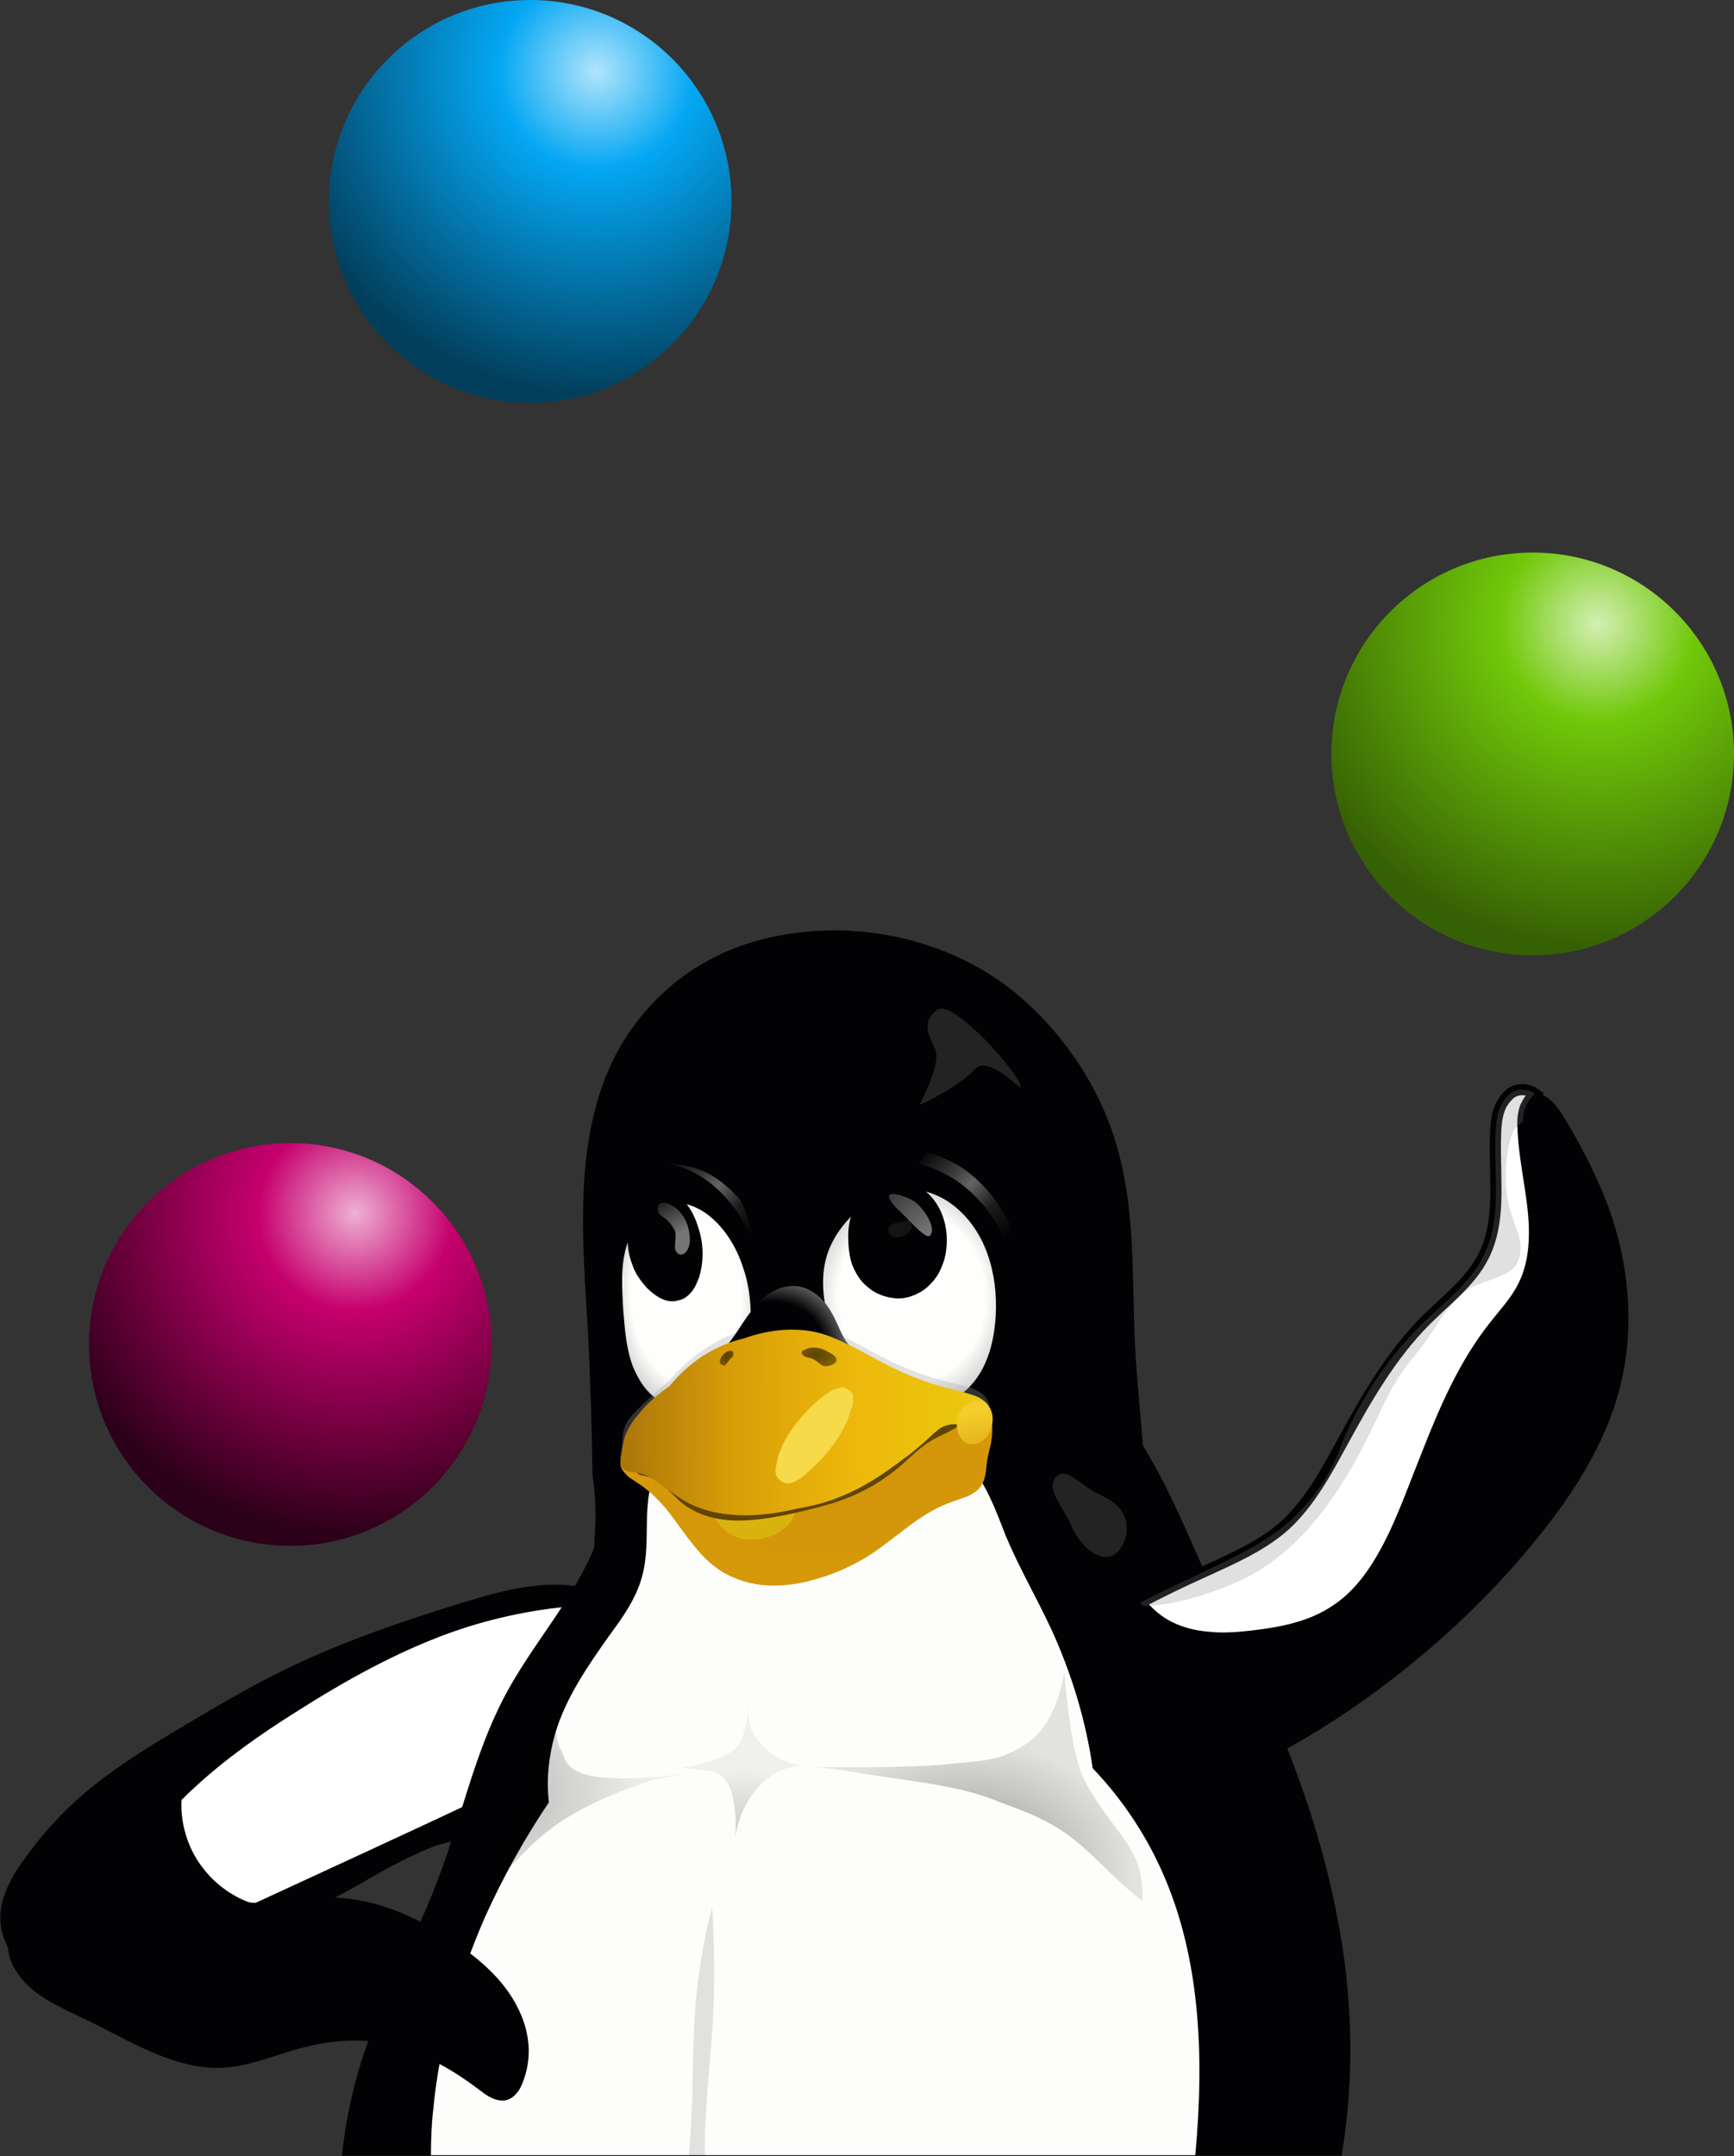 <svg version="1.1" id="Layer_1" xmlns="http://www.w3.org/2000/svg" xmlns:xlink="http://www.w3.org/1999/xlink" x="0" y="0" width="305.8" height="380.1" viewBox="0 0 305.8 380.1" xml:space="preserve"><rect x="0" y="0" width="305.8" height="380.1" fill="#333333" stroke="none"/><style>.st3{fill:#020204}.st12{fill:#232323}.st23{opacity:.8;enable-background:new}</style><g transform="translate(1186 -681.1)"><radialGradient id="path9485_1_" cx="-1613.034" cy="-64.252" r="98.352" gradientTransform="matrix(.58 0 0 .58 31.292 828.372)" gradientUnits="userSpaceOnUse"><stop offset="0" stop-color="#d3efb3"/><stop offset=".3" stop-color="#70c809"/><stop offset="1" stop-color="#366004"/></radialGradient><path id="path9485" d="M-880.2 814c0 19.6-15.9 35.5-35.5 35.5s-35.5-15.9-35.5-35.5 15.9-35.5 35.5-35.5 35.5 15.9 35.5 35.5z" fill="url(#path9485_1_)"/></g><g transform="translate(1186 -681.1)"><radialGradient id="path9495_1_" cx="-1762.591" cy="-147.077" r="98.353" gradientTransform="translate(-58.516 779.031) scale(.58)" gradientUnits="userSpaceOnUse"><stop offset="0" stop-color="#b1e4fc"/><stop offset=".3" stop-color="#04a7f3"/><stop offset="1" stop-color="#023f5c"/></radialGradient><path id="path9495" d="M-1057 716.6c0 19.6-15.9 35.5-35.5 35.5s-35.5-15.9-35.5-35.5 15.9-35.5 35.5-35.5 35.5 15.9 35.5 35.5z" fill="url(#path9495_1_)"/></g><g transform="translate(1186 -681.1)"><radialGradient id="path9505_1_" cx="-1798.75" cy="23.788" r="98.352" gradientTransform="matrix(.58 0 0 .58 -80.106 881.183)" gradientUnits="userSpaceOnUse"><stop offset="0" stop-color="#eeb0d3"/><stop offset=".3" stop-color="#c6006e"/><stop offset="1" stop-color="#2b0018"/></radialGradient><path id="path9505" d="M-1099.3 918.1c0 19.6-15.9 35.5-35.5 35.5s-35.5-15.9-35.5-35.5 15.9-35.5 35.5-35.5 35.5 15.9 35.5 35.5z" fill="url(#path9505_1_)"/></g><g transform="translate(617.3 -146.7)"><path id="path9515" class="st3" d="M-546.2 474.6c-5.6 2.8-10.8 6.3-16.4 8.8-5.7 2.5-12.1 4.1-18.1 2.6-2.6-.7-5.1-1.9-7.9-2.1-1.4-.1-2.7.1-4 .7-1.2.6-2.2 1.7-2.6 3-.3 1-.2 2-.2 3.1 0 2.9-.8 5.9-2.8 8-1 1.1-2.4 2-3.9 2.3-1.7.3-3.5-.3-5-1.2-1.5-.9-2.7-2.2-3.9-3.4-1.4-1.5-2.8-3.1-4-4.8-1.1-1.8-2-3.7-2.2-5.8-.2-2 .2-4 1-5.9s1.8-3.6 3-5.2c3.5-5 7.7-9.5 12.5-13.3 4.9-3.9 10.3-7.2 15.7-10.4 6.2-3.7 12.3-7.3 18.8-10.4 9.8-4.7 20.1-8.2 30.5-11.4 6.9-2.1 14.1-4.1 21.2-2.7 2.9.6 5.7 1.8 8.1 3.4 5.6 3.9 9.2 10.5 9.3 17.3 0 2.1-.3 4.3-1.1 6.3s-2.1 3.8-3.9 5c-1.6 1.1-3.4 1.7-5.3 2.1s-3.8.6-5.6 1c-4.8 1-9.3 3.2-13.8 5.2-6.5 2.6-13.2 4.7-19.4 7.8z"/><path class="st3" d="M-515.5 433c-.1-1.6-2.3-1.8-3.3-1-.8.7-1.6 2.9-.9 3.8 1.1 1.4 4.4-.7 4.2-2.8z" id="path9517"/><path id="path9519" d="M-550.7 473.3c-9.5 3.6-18.5 8.6-26.6 14.7-4.1.1-8.1-1.8-10.6-5s-3.3-7.6-2.1-11.5c1.2-3.9 4-7 7-9.7 5.4-5 11.5-9.3 17.7-13.2 8.8-5.6 17.9-10.7 27.7-14.2 7.4-2.6 15.2-4.2 23.1-4.7-3.3 7-6.7 13.9-10.3 20.7-3.2 6.1-6.5 12.2-9.9 18.2-5.4 1.1-10.8 2.7-16 4.7h0z" fill="#fff" stroke="#020204" stroke-width="3.934"/><path id="path9521" d="M-550.7 473.3c-9.5 3.6-18.5 8.6-26.6 14.7-4.1.1-8.1-1.8-10.6-5s-3.3-7.6-2.1-11.5c1.2-3.9 4-7 7-9.7 5.4-5 11.5-9.3 17.7-13.2 8.8-5.6 17.9-10.7 27.7-14.2 7.4-2.6 15.2-4.2 23.1-4.7-3.3 7-6.7 13.9-10.3 20.7-3.2 6.1-6.5 12.2-9.9 18.2-5.4 1.1-10.8 2.7-16 4.7h0z" fill="#020204" stroke="#020204" stroke-width="3.934"/><defs><path id="SVGID_1_" d="M-550.7 473.3c-9.5 3.6-18.5 8.6-26.6 14.7-4.1.1-8.1-1.8-10.6-5s-3.3-7.6-2.1-11.5c1.2-3.9 4-7 7-9.7 5.4-5 11.5-9.3 17.7-13.2 8.8-5.6 17.9-10.7 27.7-14.2 7.4-2.6 15.2-4.2 23.1-4.7-3.3 7-6.7 13.9-10.3 20.7-3.2 6.1-6.5 12.2-9.9 18.2-5.4 1.1-10.8 2.7-16 4.7z"/></defs><clipPath id="SVGID_2_"><use xlink:href="#SVGID_1_" overflow="visible"/></clipPath><path id="path9523" d="M-553.1 473.3l-19.5 9c-3.5-1.1-6.7-3.4-8.9-6.3-2.3-2.9-3.6-6.6-3.8-10.3-.1-2.5.3-5 1.3-7.3 1.5-3.4 4.4-6.1 7.6-8.1s6.7-3.5 10.1-5.1c9.4-4.5 18-10.4 27.7-14.2 7.4-2.9 15.2-4.5 23.1-4.7-3.3 7-6.7 13.9-10.3 20.7-3.2 6.1-6.5 12.2-9.9 18.2-5.7 2.7-11.6 5.4-17.4 8.1z" clip-path="url(#SVGID_2_)" fill="#fff"/></g><path id="path9525" class="st3" d="M142.5 228.2c-1.8 0-3.7.1-5.5.3-7.4.9-14.8 3.9-19.7 9.5-4.1 4.7-6.2 10.7-7.6 16.7-1.5 6-2.5 12.2-4.8 17.9-3.9 9.6-11.2 17.4-16 26.6-5.3 10.1-7.6 21.5-11.7 32.2-3.7 9.8-8.9 19-12.4 28.8-2.3 6.4-3.8 13.1-4.5 19.8h176.3c1.9-11.3 2-22.9.5-34.4-2.2-16.1-7.2-31.7-14-46.5-3.5-7.6-7.4-15.1-11-22.8-2.8-6.3-5.5-12.7-8.9-18.7s-7.6-11.6-13.3-15.6c-4.1-3-8.9-4.9-13.6-6.6-5.6-2-11.3-3.7-17.1-4.9-5.5-1.3-11.1-2.3-16.7-2.3z"/><path id="path9537" class="st3" d="M104.5 260.1c-.1-8.4-.4-16.8-.8-25.2-.5-8.1-1.1-16.2-.8-24.3.3-8.2 1.7-16.6 5.3-23.9 3.7-7.4 9.6-13.6 16.9-17.5 6.8-3.7 14.7-5.2 22.4-5.2 10.5.1 21.1 3.3 29.6 9.5 5.3 3.9 9.8 8.9 13.4 14.4 3 4.7 5.4 9.9 6.8 15.4 3 11.1 2.3 22.9 2.9 34.4.6 10.9 2.3 21.8 1.7 32.7-.1 2.4-.4 4.8-1.4 6.9-1 2.1-2.8 3.7-4.8 4.9-2 1.1-4.3 1.8-6.6 2.2-4.6.7-9.3.2-13.9.7-6.7.6-13.1 3.1-19.7 4.1-7.9 1.2-16 .4-24 0-3.2-.1-6.4-.2-9.6-.6-3.2-.4-6.4-1.2-9.2-2.7-1.7-.9-3.3-2.1-4.6-3.6s-2.3-3.3-2.8-5.2c-.8-2.9-.4-5.9-.3-8.9.1-2.6-.1-5.4-.5-8.1z"/><path id="path9541" d="M129.6 252H128c-2 .1-4.1.5-6 1.3s-3.7 2-4.9 3.6c-1.1 1.4-1.8 3.1-2.3 4.9-.5 1.8-.6 3.6-.7 5.4-.1 3.7.1 7.3-.9 10.8-1 3.7-3.3 7-5.6 10.1-3.9 5.5-7.8 11.1-9.7 17.5-1.1 3.9-1.6 8-1.1 12.1-4.3 6.4-8.1 13.2-11.3 20.3-4.7 10.8-8 22.2-9.1 33.9-.3 2.6-.4 5.3-.4 8h134.8c1.6-17.7 1-35.9-6.7-51.8-2.9-6-6.8-11.6-11.4-16.4-1.2-8.4-3.7-16.6-7.2-24.3-2.6-5.6-5.7-10.9-8.1-16.6-.9-2.3-1.8-4.7-2.9-7-1.1-2.3-2.4-4.5-4.3-6.2-1.8-1.8-4.1-3-6.6-3.9-2.4-.8-5-1.2-7.6-1.3-5.1-.3-10.3.4-15.5.2-3.7 0-7.3-.6-10.9-.6z" fill="#fdfdfb"/><radialGradient id="path9549_1_" cx="519.716" cy="5.43" r="28.661" gradientTransform="matrix(.448 -.019 .016 .687 -111.843 234.679)" gradientUnits="userSpaceOnUse"><stop offset="0" stop-color="#fefefc"/><stop offset=".757" stop-color="#fefefc"/><stop offset="1" stop-color="#d4d4d4"/></radialGradient><path id="path9549" d="M118.8 212.1c-1.9.1-3.8 1-5.2 2.3s-2.4 3-3 4.9c-1.2 3.7-.9 7.6-.7 11.5.3 3.5.5 7 1.8 10.3.7 1.6 1.6 3.2 2.8 4.4s2.8 2.2 4.5 2.6c1.6.4 3.3.3 4.9-.2 1.6-.5 3-1.4 4.2-2.5 1.7-1.7 2.9-3.9 3.5-6.2.7-2.3.8-4.7.8-7.1 0-3-.4-6-1.4-8.8-.9-2.8-2.4-5.5-4.5-7.7-1-1-2.2-2-3.5-2.6-1.3-.7-2.8-1-4.2-.9z" fill="url(#path9549_1_)"/><radialGradient id="path9555_1_" cx="439.538" cy="3.225" r="28.659" gradientTransform="matrix(.597 -.019 .022 .687 -101.693 234.679)" gradientUnits="userSpaceOnUse"><stop offset="0" stop-color="#fefefc"/><stop offset=".757" stop-color="#fefefc"/><stop offset="1" stop-color="#d4d4d4"/></radialGradient><path id="path9555" d="M152.9 212.1c-3 2.1-5.5 5-6.8 8.4-1.6 4.3-1 9.2.5 13.5 1.5 4.5 4.1 8.7 8 11.4 1.9 1.3 4.2 2.3 6.5 2.5 2.3.3 4.8-.1 6.9-1.2 2.5-1.3 4.5-3.6 5.7-6.3 1.2-2.6 1.7-5.5 1.9-8.4.2-3.7-.2-7.4-1.4-10.8-1.3-3.8-3.7-7.2-7-9.4-1.7-1.1-3.6-1.8-5.5-2.1-2-.3-4-.1-5.9.7-1 .4-2 1-2.9 1.7z" fill="url(#path9555_1_)"/><path id="path9561" d="M118.1 243.3c-1.9 1.6-3.8 3.3-5.6 5.1-1 1-2 2-2.4 3.4-.4 1.2-.3 2.4-.5 3.7-.1.4-.2.8-.2 1.3 0 .2 0 .4.1.6.1.2.2.4.3.5.2.3.6.4.9.5.3.1.7.1 1 .1 1.6.2 3 .9 4.3 1.8 1.3.9 2.5 1.9 3.8 2.8 3 1.9 6.5 2.7 10 2.8s7-.4 10.4-1.1c2.7-.5 5.4-1.2 8-2.2 4-1.6 7.5-4 11-6.5 1.6-1.2 3.1-2.4 4.5-3.7.5-.5.9-.9 1.4-1.3.5-.4 1.1-.8 1.7-1 1-.3 2-.2 3-.1.7.1 1.5.3 2.2.3.4 0 .8-.1 1.1-.2.4-.1.7-.4.9-.6.3-.4.5-.9.5-1.4s-.2-1-.4-1.4c-.5-.9-1.4-1.4-2.3-1.8-1.2-.6-2.6-.8-3.9-1.1-4.1-1-8-2.4-11.7-4.3-1.9-.9-3.7-1.9-5.5-2.9-1.9-1-3.8-2-5.8-2.6-4.6-1.4-9.5-.9-14 .6-4.8 1.5-9.3 4.6-12.8 8.7z" opacity=".3" fill="#a2a2a2"/><radialGradient id="path9563_1_" cx="420.318" cy="319.152" r="30.277" gradientTransform="matrix(.384 -.279 .253 .348 -106.825 245.564)" gradientUnits="userSpaceOnUse"><stop offset="0" stop-color="#020204"/><stop offset=".735" stop-color="#020204"/><stop offset="1" stop-color="#5c5c5c"/></radialGradient><path id="path9563" d="M127.9 237.5c1.9-2.1 3.2-4.8 5.1-7 .9-1.1 2-2.1 3.2-2.8s2.7-1.1 4.1-1c1.6.1 3.1.9 4.3 2s2 2.5 2.7 3.9 1.2 2.9 2.1 4.1c1 1.3 2.4 2.2 3.7 3.2.6.5 1.3 1 1.8 1.7.5.6.9 1.4 1.1 2.2.2.8.1 1.7-.2 2.5s-.8 1.5-1.4 2.1c-1.2 1.2-2.8 1.8-4.5 2-3.3.5-6.6-.5-9.9-.4-3.4.1-6.6 1.3-10 1.2-1.7-.1-3.4-.5-4.8-1.4-.7-.5-1.3-1.1-1.7-1.8s-.7-1.5-.7-2.4c0-.8.2-1.6.5-2.3s.8-1.4 1.3-2c.9-1.6 2.2-2.6 3.3-3.8z" fill="url(#path9563_1_)"/><path id="path9569" class="st12" d="M165.3 178c-2.8 2-1.6 4.4-.4 6.9 1.2 2.5-2.6 9.5-2.7 9.8 0 .3 7.5-3.6 9.6-6.1 2.4-3 8.6 4 8.2 3 .1-2-11.9-15.6-14.7-13.6z"/><g transform="matrix(1.6 0 0 1.6 -693.3 524.7)"><path id="path9573" class="st3" d="M531.5-198c-.7.1-1.4.3-2 .7s-1.1.9-1.5 1.5c-.8 1.2-1.2 2.6-1.2 4 0 1.1.1 2.1.4 3.1.4 1 .9 1.9 1.8 2.6.8.7 1.9 1.1 3 1.2 1.1.1 2.2-.3 3.1-.9.7-.5 1.3-1.2 1.7-1.9.4-.8.7-1.6.8-2.5.2-1.5 0-3.1-.7-4.5s-1.9-2.5-3.3-3c-.8-.2-1.5-.3-2.1-.3z"/><path d="M533.1-193.4c-.6.2-1.5.1-1.8.7-.2.3.1.9.4 1 .7.3 1.8-.2 2.1-.9.1-.3-.1-.8-.4-.9 0-.1-.1.1-.3.1z" fill="#141413" id="path9575"/><linearGradient id="path9577_1_" gradientUnits="userSpaceOnUse" x1="780.638" y1="113.726" x2="793.818" y2="129.268" gradientTransform="translate(-155.055 -296.677) scale(.88)"><stop offset="0" stop-color="#949494" stop-opacity=".392"/><stop offset=".5" stop-color="#949494"/><stop offset="1" stop-color="#949494" stop-opacity=".392"/></linearGradient><path id="path9577" d="M535.8-191.8c.8-.8-.6-2.9-1.6-3.7-.8-.6-3-1.3-2.9-.6s1.1 1.5 1.8 2.2c.8.8 2.3 2.5 2.7 2.1z" fill="url(#path9577_1_)"/></g><linearGradient id="path9581_1_" gradientUnits="userSpaceOnUse" x1="547.829" y1="-38.821" x2="575.759" y2="-12.464" gradientTransform="translate(-138.26 224.153) scale(.55)"><stop offset="0" stop-color="#646464" stop-opacity="0"/><stop offset=".306" stop-color="#646464" stop-opacity=".583"/><stop offset=".47" stop-color="#646464"/><stop offset=".728" stop-color="#646464" stop-opacity=".257"/><stop offset="1" stop-color="#646464" stop-opacity="0"/></linearGradient><path id="path9581" d="M163.4 203.1c-.5.6-1 1.4-1.4 2.1 2.3.5 4.5 1.5 6.5 2.8 3.8 2.5 6.7 6.3 8.8 10.4.5-.5.9-1.1 1.3-1.7-2.1-4.3-5-8.2-9-10.9-1.9-1.2-4-2.1-6.2-2.7z" fill="url(#path9581_1_)"/><linearGradient id="path9585_1_" gradientUnits="userSpaceOnUse" x1="467.462" y1="-37.552" x2="493.818" y2="-12.179" gradientTransform="translate(-138.26 224.153) scale(.55)"><stop offset="0" stop-color="#646464" stop-opacity="0"/><stop offset=".306" stop-color="#646464" stop-opacity=".583"/><stop offset=".47" stop-color="#646464"/><stop offset=".728" stop-color="#646464" stop-opacity=".257"/><stop offset="1" stop-color="#646464" stop-opacity="0"/></linearGradient><path id="path9585" d="M118.6 205.2h-1.3c1.5.1 3 .5 4.4 1.2 1.9.8 3.5 2 5 3.4 2.7 2.5 4.7 5.7 6.1 9-.3-2.6-1.1-5-2.2-7.2-.5-.6-1.1-1.2-1.7-1.8-1.5-1.4-3.1-2.6-5-3.4-1.6-.7-3.5-1.1-5.3-1.2z" fill="url(#path9585_1_)"/><g transform="matrix(1.6 0 0 1.6 -533.8 525.7)"><path id="path9591" class="st3" d="M403-193.9c-.3 1.5-.3 3.1.3 4.6.3 1 .9 1.8 1.6 2.6.5.5 1 .9 1.6 1.2s1.3.4 1.9.2c.6-.1 1.1-.5 1.5-1s.6-1.1.8-1.6c.5-1.7.5-3.6-.1-5.4-.4-1.3-1-2.5-2-3.3-.5-.4-1-.7-1.7-.9-.6-.1-1.3-.1-1.9.1-.6.3-1.1.8-1.5 1.5-.3.6-.4 1.3-.5 2z"/><linearGradient id="path9593_1_" gradientUnits="userSpaceOnUse" x1="584.814" y1="113.097" x2="596.42" y2="133.555" gradientTransform="translate(-108.833 -296.881) scale(.88)"><stop offset="0" stop-color="#757574" stop-opacity="0"/><stop offset=".263" stop-color="#757574"/><stop offset=".5" stop-color="#757574"/><stop offset="1" stop-color="#757574" stop-opacity="0"/></linearGradient><path id="path9593" d="M406.2-195c.2.4.7.6 1 .9.3.3.6.7.8 1.1.3.8-.3 2 .3 2.5.2.2.6.2.8 0 .8-.7.6-2.1.3-3.1-.3-.9-1-1.8-1.8-2.2-.4-.2-1-.4-1.3-.1-.2.2-.2.6-.1.9z" fill="url(#path9593_1_)"/></g><g transform="matrix(1.6 0 0 1.6 -353.3 544.2)"><radialGradient id="path9599_1_" cx="436.403" cy="241.389" r="61.21" gradientTransform="matrix(.824 -.34 .239 .579 -102.343 -173.456)" gradientUnits="userSpaceOnUse"><stop offset="0" stop-color="#d2940a"/><stop offset=".751" stop-color="#d89c08"/><stop offset=".866" stop-color="#b67e07"/><stop offset="1" stop-color="#946106"/></radialGradient><path id="path9599" d="M289.2-178.8c0 .2.1.4.2.6.2.3.4.5.7.8l.9.6c1.6 1 2.9 2.4 4 3.9 1.5 2 2.9 4.2 4.9 5.6 1.4 1 3.2 1.6 4.9 1.8 2.1.2 4.2-.1 6.1-.7 1.8-.5 3.6-1.3 5.3-2.3 3.1-1.9 5.7-4.7 9.1-6 .7-.3 1.5-.5 2.2-.8s1.4-.8 1.7-1.6c.3-.7.3-1.5.4-2.2.1-.8.4-1.6.5-2.4.1-.8.2-1.7-.2-2.4-.3-.6-.8-1.1-1.4-1.4-.6-.3-1.3-.4-2-.5-1.4-.1-2.7.3-4 .4-1.8.2-3.6-.1-5.4 0-2.2.1-4.4.6-6.7.7-2.6.1-5.1-.3-7.6-.4-1.1 0-2.2 0-3.3.2s-2.2.6-3.1 1.2c-.9.6-1.6 1.4-2.4 2.2-.4.4-.8.7-1.3.9s-1 .4-1.6.4c-.3 0-.6-.1-.8 0s-.3.2-.4.3c-.1.1-.2.3-.3.4 0 0-.2.3-.4.7z" fill="url(#path9599_1_)"/><path id="path9601" d="M299.3-176c-.3 1.1-.1 2.3.4 3.2.5 1 1.4 1.7 2.5 2.1 1.3.4 2.8.2 4.1-.4.7-.4 1.4-.9 1.8-1.6.2-.4.4-.7.4-1.1.1-.4 0-.8-.1-1.2-.2-.4-.4-.8-.8-1.1-.3-.3-.7-.5-1.2-.6-.9-.3-1.8-.3-2.7-.2-1.4.1-2.7.2-4 .5" fill="#d9b30d"/><path id="path9603" d="M294.9-184.4c-.9.5-1.8 1.1-2.6 1.7-.4.3-.9.7-1.1 1.1-.2.3-.2.7-.2 1.1v1.2c0 .3-.1.5-.1.8v.4c0 .1.1.2.2.3.1.1.3.2.4.2.2 0 .3.1.5.1.8.2 1.5.7 2.1 1.2s1.2 1.2 1.8 1.7c1.7 1.4 4 2 6.2 2s4.4-.4 6.6-.9c1.7-.4 3.4-.8 5-1.4 2.5-.9 4.8-2.3 6.8-4.1.9-.8 1.8-1.7 2.8-2.3.9-.6 1.9-.9 2.8-1.5.1 0 .2-.1.2-.2l.2-.2c.1-.1.1-.3 0-.5 0-.2-.1-.3-.2-.4-.1-.1-.2-.3-.4-.4-1-.8-2.3-1.1-3.5-1.2-1.3-.1-2.5 0-3.8-.2-1.2-.2-2.3-.6-3.4-1-1.2-.4-2.4-.7-3.6-.9-2.9-.5-5.9-.4-8.8.2-2.9.7-5.5 1.8-7.9 3.2z" fill="#604405"/><linearGradient id="path9605_1_" gradientUnits="userSpaceOnUse" x1="436.02" y1="133.361" x2="546.958" y2="132.574" gradientTransform="translate(-93.71 -300.652) scale(.88)"><stop offset="0" stop-color="#ad780a"/><stop offset=".12" stop-color="#d89e08"/><stop offset=".255" stop-color="#edb80b"/><stop offset=".392" stop-color="#ebc80d"/><stop offset=".527" stop-color="#f5d838"/><stop offset=".769" stop-color="#f6d811"/><stop offset="1" stop-color="#f5cd31"/></linearGradient><path id="path9605" d="M294.6-187.4c-1.3.9-2.5 1.9-3.5 3.2-.6.7-1.1 1.5-1.4 2.3-.2.7-.3 1.4-.4 2.1-.1.3-.1.5-.1.8 0 .1 0 .3.1.4 0 .1.1.2.2.3.2.2.4.2.6.3.2 0 .4.1.7.1 1 .1 1.9.6 2.7 1.2.8.6 1.6 1.2 2.4 1.7 1.8 1.2 4.1 1.7 6.2 1.8 2.2.1 4.4-.2 6.5-.7 1.7-.3 3.4-.7 5-1.4 2.5-1 4.7-2.5 6.8-4.1 1-.7 1.9-1.5 2.8-2.3.3-.3.6-.6.9-.8.3-.3.7-.5 1.1-.6.6-.2 1.2-.1 1.9 0 .5.1.9.2 1.4.2.2 0 .5-.1.7-.1.2-.1.4-.2.6-.4.2-.2.3-.6.3-.9 0-.3-.1-.6-.3-.9-.3-.5-.9-.9-1.4-1.1-.8-.3-1.6-.5-2.4-.7-2.5-.6-5-1.5-7.3-2.7-1.2-.6-2.3-1.2-3.4-1.8-1.2-.6-2.4-1.2-3.6-1.6-2.8-.9-6-.6-8.8.4-3.4.8-6.2 2.7-8.3 5.3z" fill="url(#path9605_1_)"/><path id="path9607" d="M314.6-186.8c-.2-.2-.4-.3-.6-.4-.2-.1-.5-.1-.7 0-.5.1-.9.3-1.3.6-1.2.8-2.2 1.8-3.1 2.9-1.2 1.4-2.2 3.1-2.5 4.9-.1.3-.1.6-.1.9 0 .3.2.6.4.8s.5.3.7.4c.3 0 .6 0 .8-.1.5-.2 1-.5 1.4-.9 2.3-2 4.3-4.4 5.1-7.4.1-.3.2-.6.1-.9.1-.3 0-.6-.2-.8z" fill="#f6da4a"/><g id="path9609" class="st23"><radialGradient id="SVGID_3_" cx="377.629" cy="149.231" r="6.352" gradientTransform="matrix(.88 0 0 .513 -21.507 -267.405)" gradientUnits="userSpaceOnUse"><stop offset="0" stop-color="#3a2903"/><stop offset=".555" stop-color="#735208"/><stop offset="1" stop-color="#ac8c04"/></radialGradient><path d="M309.2-191c.2.5 1 .4 1.4.7.4.2.7.7 1.2.7.4 0 1.1-.2 1.2-.6.1-.6-.8-.9-1.3-1.2-.7-.3-1.6-.4-2.2 0-.2 0-.4.2-.3.4z" fill="url(#SVGID_3_)"/></g><g id="path9611" class="st23"><radialGradient id="SVGID_4_" cx="366.457" cy="122.821" r="3.02" gradientTransform="matrix(.88 0 0 .946 -21.507 -306.905)" gradientUnits="userSpaceOnUse"><stop offset="0" stop-color="#3a2903"/><stop offset=".555" stop-color="#735208"/><stop offset="1" stop-color="#ac8c04"/></radialGradient><path d="M301.5-191.3c-.6-.2-1.6.9-1.3 1.4.1.1.4.3.5.2.3-.2.5-.7.8-.9.2-.1.2-.6 0-.7z" fill="url(#SVGID_4_)"/></g><linearGradient id="path9613_1_" gradientUnits="userSpaceOnUse" x1="441.883" y1="119.519" x2="442.866" y2="125.026" gradientTransform="matrix(.965 0 -.15 1.336 -80.075 -344.406)"><stop offset="0" stop-color="#f5ce2d"/><stop offset="1" stop-color="#d79b08"/></linearGradient><path id="path9613" d="M330.2-183.4c-.1 1.3-1.1 2.4-2.2 2.4s-1.8-1.1-1.7-2.4c.1-1.3 1.1-2.4 2.2-2.4s1.9 1.1 1.7 2.4z" fill="url(#path9613_1_)"/></g><radialGradient id="path9625_1_" cx="-234.999" cy="217.508" r="53.875" gradientTransform="matrix(-.444 0 0 .42 -14.69 224.782)" gradientUnits="userSpaceOnUse"><stop offset="0"/><stop offset="1" stop-opacity=".249"/></radialGradient><path id="path9625" d="M99 308.6c1.1 1.7-.7 7.3 24.9 3.7 0 0-4.5.5-8.9 1.5-6.9 2.3-12.9 4.9-17.5 8.3-4.6 3.4-8 7.8-12.2 11.6 0 0 6.8-12.5 8.5-16.2 1.7-3.8-.3-3.6 1.1-9.1 1.3-5.5 4.6-10.8 4.6-10.8s-2.7 7.7-.5 11z" opacity=".25" fill="url(#path9625_1_)"/><radialGradient id="path9629_1_" cx="571.317" cy="248.784" r="53.874" gradientTransform="matrix(.55 0 0 .42 -143.76 224.782)" gradientUnits="userSpaceOnUse"><stop offset="0"/><stop offset="1" stop-opacity=".249"/></radialGradient><path id="path9629" d="M181.4 307.1c-5.2 3.6-8.3 3.2-14.6 3.9s-23.5.5-23.5.5 2.5 0 8 1 16.7 2 23 4.4 8.6 3.1 12.5 5.5c5.5 3.5 9.5 8.9 14.7 12.7 0 0 .3-5-1.9-8.8-2.1-3.8-7.8-9.7-9.4-15.2-1.7-5.5-2.5-16.4-2.5-16.4s-1.1 8.7-6.3 12.4z" opacity=".42" fill="url(#path9629_1_)"/><radialGradient id="path9633_1_" cx="499.523" cy="170.754" r="21.34" gradientTransform="matrix(.55 0 0 .588 -143.76 223.56)" gradientUnits="userSpaceOnUse"><stop offset="0"/><stop offset="1" stop-opacity=".249"/></radialGradient><path id="path9633" d="M132.3 299.4c-.2 1.6-.4 3.1-.8 4.7-.2.8-.3 1.5-.6 2.3-.3.7-.7 1.4-1.3 1.9-.5.5-1.1.8-1.8 1.1-2.4 1.1-5 1.9-7.7 2.2 1.1.1 2.1.2 3.2.3.7.1 1.3.2 2 .3.6.2 1.3.4 1.8.8.6.4 1.1 1 1.4 1.7.7 1.3.9 2.8 1.1 4.2.2 1.9.2 3.7 0 5.6.1-1.3.4-2.5.8-3.7.7-2.1 1.8-4.2 3.4-5.8.6-.7 1.3-1.3 2-1.8 2.2-1.6 5.1-2.3 7.8-1.9-2.8.1-5.6-.7-7.8-2.4-1.1-.9-2.1-1.9-2.8-3.1-1-2-1.3-4.3-.7-6.4z" opacity=".2" fill="url(#path9633_1_)"/><path id="path9637" d="M125.6 336.2c-1.4 5.1-2.2 10.3-2.8 15.5-.7 7.4-.5 14.7-.9 22.2-.1 2-.3 4.1-.4 6.2h2.8c-.1-7.8.9-15.7 1.4-23.5.4-6.8.3-13.7-.1-20.4z" opacity=".11"/><path id="path9639" class="st12" d="M186.4 260.2c-2.3 2.1 1.1 5.3 2.7 9.1 1 2.3 3.8 5.6 6.5 5.1 2-.4 3.3-3.3 3.1-5.4-.4-4-3.7-4.9-6.2-6.3-1.9-1.1-4.5-4-6.1-2.5z"/><g transform="translate(617.3 -146.7)"><path id="path9667" class="st3" d="M-380 400.4c3.9-7.3 8.3-14.5 14.2-20.4 3.7-3.7 8.1-7 10.5-11.7 2.3-4.3 2.6-9.4 2.2-14.2-.2-2.8-.7-5.6-.5-8.5.1-1.4.5-2.9 1.2-4.1.7-1.2 1.9-2.3 3.4-2.6.9-.2 1.8-.1 2.6.2.8.3 1.6.8 2.3 1.3 1.4 1.2 2.3 2.7 3.2 4.2 2.8 4.8 5.4 9.8 7.3 15 3.6 9.9 4.6 20.9 2.1 31.2-2.6 10.6-8.8 20-15.8 28.4-7.8 9.4-16.8 17.8-26.6 25.1-4.7 3.5-9.5 6.7-14.6 9.6-1.8 1.1-3.7 2.1-5.7 2.8-2 .7-4.1 1.2-6.2 1.1-2-.1-4-.7-5.8-1.7-1.8-1-3.4-2.3-4.7-3.9-2.7-3.1-4.4-6.9-5.7-10.8-.7-2-1.3-4.1-1.4-6.3-.1-2.1.4-4.4 1.7-6.1 1.2-1.5 2.9-2.6 4.7-3.2 1.8-.7 3.7-1 5.6-1.5 5.3-1.3 10.4-3.5 14.4-7.1 5.3-4.5 8.4-10.8 11.6-16.8z"/><path id="path9671" d="M-380.6 401c4.2-7.7 8.6-15.4 14.8-21.6 3.6-3.6 7.8-6.7 10.1-11.2 2-3.9 2.3-8.5 2.2-12.9 0-3.2-.2-6.4 0-9.7.1-1.4.3-2.9 1-4.2.3-.6.8-1.2 1.3-1.7s1.2-.8 1.9-.9c.9-.1 1.9.1 2.7.7-.7.6-1.3 1.5-1.7 2.4-.4 1.2-.5 2.4-.4 3.7.2 5.8 1.8 11.5 2 17.3.1 3.6-.3 7.3-2 10.6-1.3 2.6-3.3 4.7-5.1 7-5.3 6.7-8.7 14.6-11.8 22.5-1.9 4.7-3.6 9.5-5.8 14.2-2.5 5.2-5.6 10.3-10.4 13.4-4.3 2.9-9.5 3.9-14.7 4.5-2.6.3-5.2.5-7.8.2-2.6-.2-5.2-.9-7.5-2.2-1.7-1-3.2-2.3-4.4-3.9 3.5-1.8 7.1-3.6 10.7-5.2 5.2-2.4 10.7-4.7 14.9-8.5 4.4-4.1 7.2-9.4 10-14.5h0z" fill="#fff" stroke="#020204" stroke-width="1.967"/><defs><path id="SVGID_5_" d="M-380.6 401c3.4-8.1 8.4-15.5 14.8-21.6 3.7-3.5 7.8-6.7 10.1-11.2 2-4 2.3-8.5 2.2-12.9 0-3.2-.2-6.4 0-9.7.1-1.4.3-2.9 1-4.2.3-.6.8-1.2 1.3-1.7s1.2-.8 1.9-.9c.9-.1 1.9.1 2.7.7-.7.6-1.3 1.5-1.7 2.4-.4 1.2-.5 2.4-.4 3.7.2 5.8 1.8 11.5 2 17.3.1 3.6-.3 7.3-2 10.6-1.3 2.6-3.3 4.7-5.1 7-5.3 6.7-8.7 14.6-11.8 22.5-1.9 4.7-3.6 9.5-5.8 14.2-2.5 5.2-5.6 10.3-10.4 13.4-4.3 2.9-9.5 3.9-14.7 4.5-2.6.3-5.2.5-7.8.2-2.6-.2-5.2-.9-7.5-2.2-1.7-1-3.2-2.3-4.4-3.9 3.5-1.8 7.1-3.5 10.7-5.2 5.2-2.5 10.5-4.9 14.9-8.5 4.6-3.9 8.1-8.9 10-14.5z"/></defs><clipPath id="SVGID_6_"><use xlink:href="#SVGID_5_" overflow="visible"/></clipPath><path id="path9675" d="M-343.7 340.2c0 3-5.6 3.3-6.8 6.1-1.4 3.4-1.6 9.1-.7 12.9 1 4.2 3.1 6.4 1.5 10.1-1.1 2.6-6.9 3.2-9.1 5-4.1 3.2-5.4 7.1-8.8 11.1-2.4 2.8-4.4 6-5.9 9.3-4.6 9.9-12 24.9-25.7 30.9-7.6 3.4-22.5 7.6-25-.3-7.2-22.5 58-57.4 68-96.2 1.4-5.5 12.5 5.5 12.5 11.1z" opacity=".25" clip-path="url(#SVGID_6_)" fill="#848484"/></g><g transform="translate(617.3 -146.7)"><path id="path9681" class="st3" d="M-590.6 508.4c3.9 1.7 8.2 3 12.5 2.8 4.2-.2 8.2-1.8 12.2-3 4.7-1.4 9.7-2.2 14.5-1.6 3.7.5 7.3 1.7 10.6 3.4 2.8 1.4 5.4 3.1 7.9 5 .7.5 1.4 1.1 2.3 1.5.8.4 1.8.6 2.6.4.7-.2 1.3-.6 1.7-1.1.5-.5.8-1.1 1.1-1.8.9-2.2 1.3-4.6 1.1-6.9-.2-2.4-.9-4.6-2-6.7-2.5-4.9-6.8-8.5-11.4-11.6-6.6-4.4-14.3-7.8-22.3-7.6-3.2.1-6.3.7-9.4.9-3.1.2-6.4 0-9.2-1.5-3.1-1.6-5.2-4.6-7.4-7.3-1.1-1.3-2.3-2.7-3.7-3.7-1.4-1.1-3-1.9-4.7-2.1-1.5-.2-3.1 0-4.5.5s-2.8 1.3-4 2.3c-2.4 1.9-4.3 4.3-6.3 6.6-1.7 1.9-3.4 3.7-4.8 5.9-1.4 2.1-2.3 4.6-2.1 7.2.1 1.6.7 3.1 1.6 4.4.9 1.3 2 2.5 3.2 3.4 2.5 1.9 5.4 3.2 8.3 4.6 4.1 1.9 8 4.2 12.2 6z"/></g></svg>